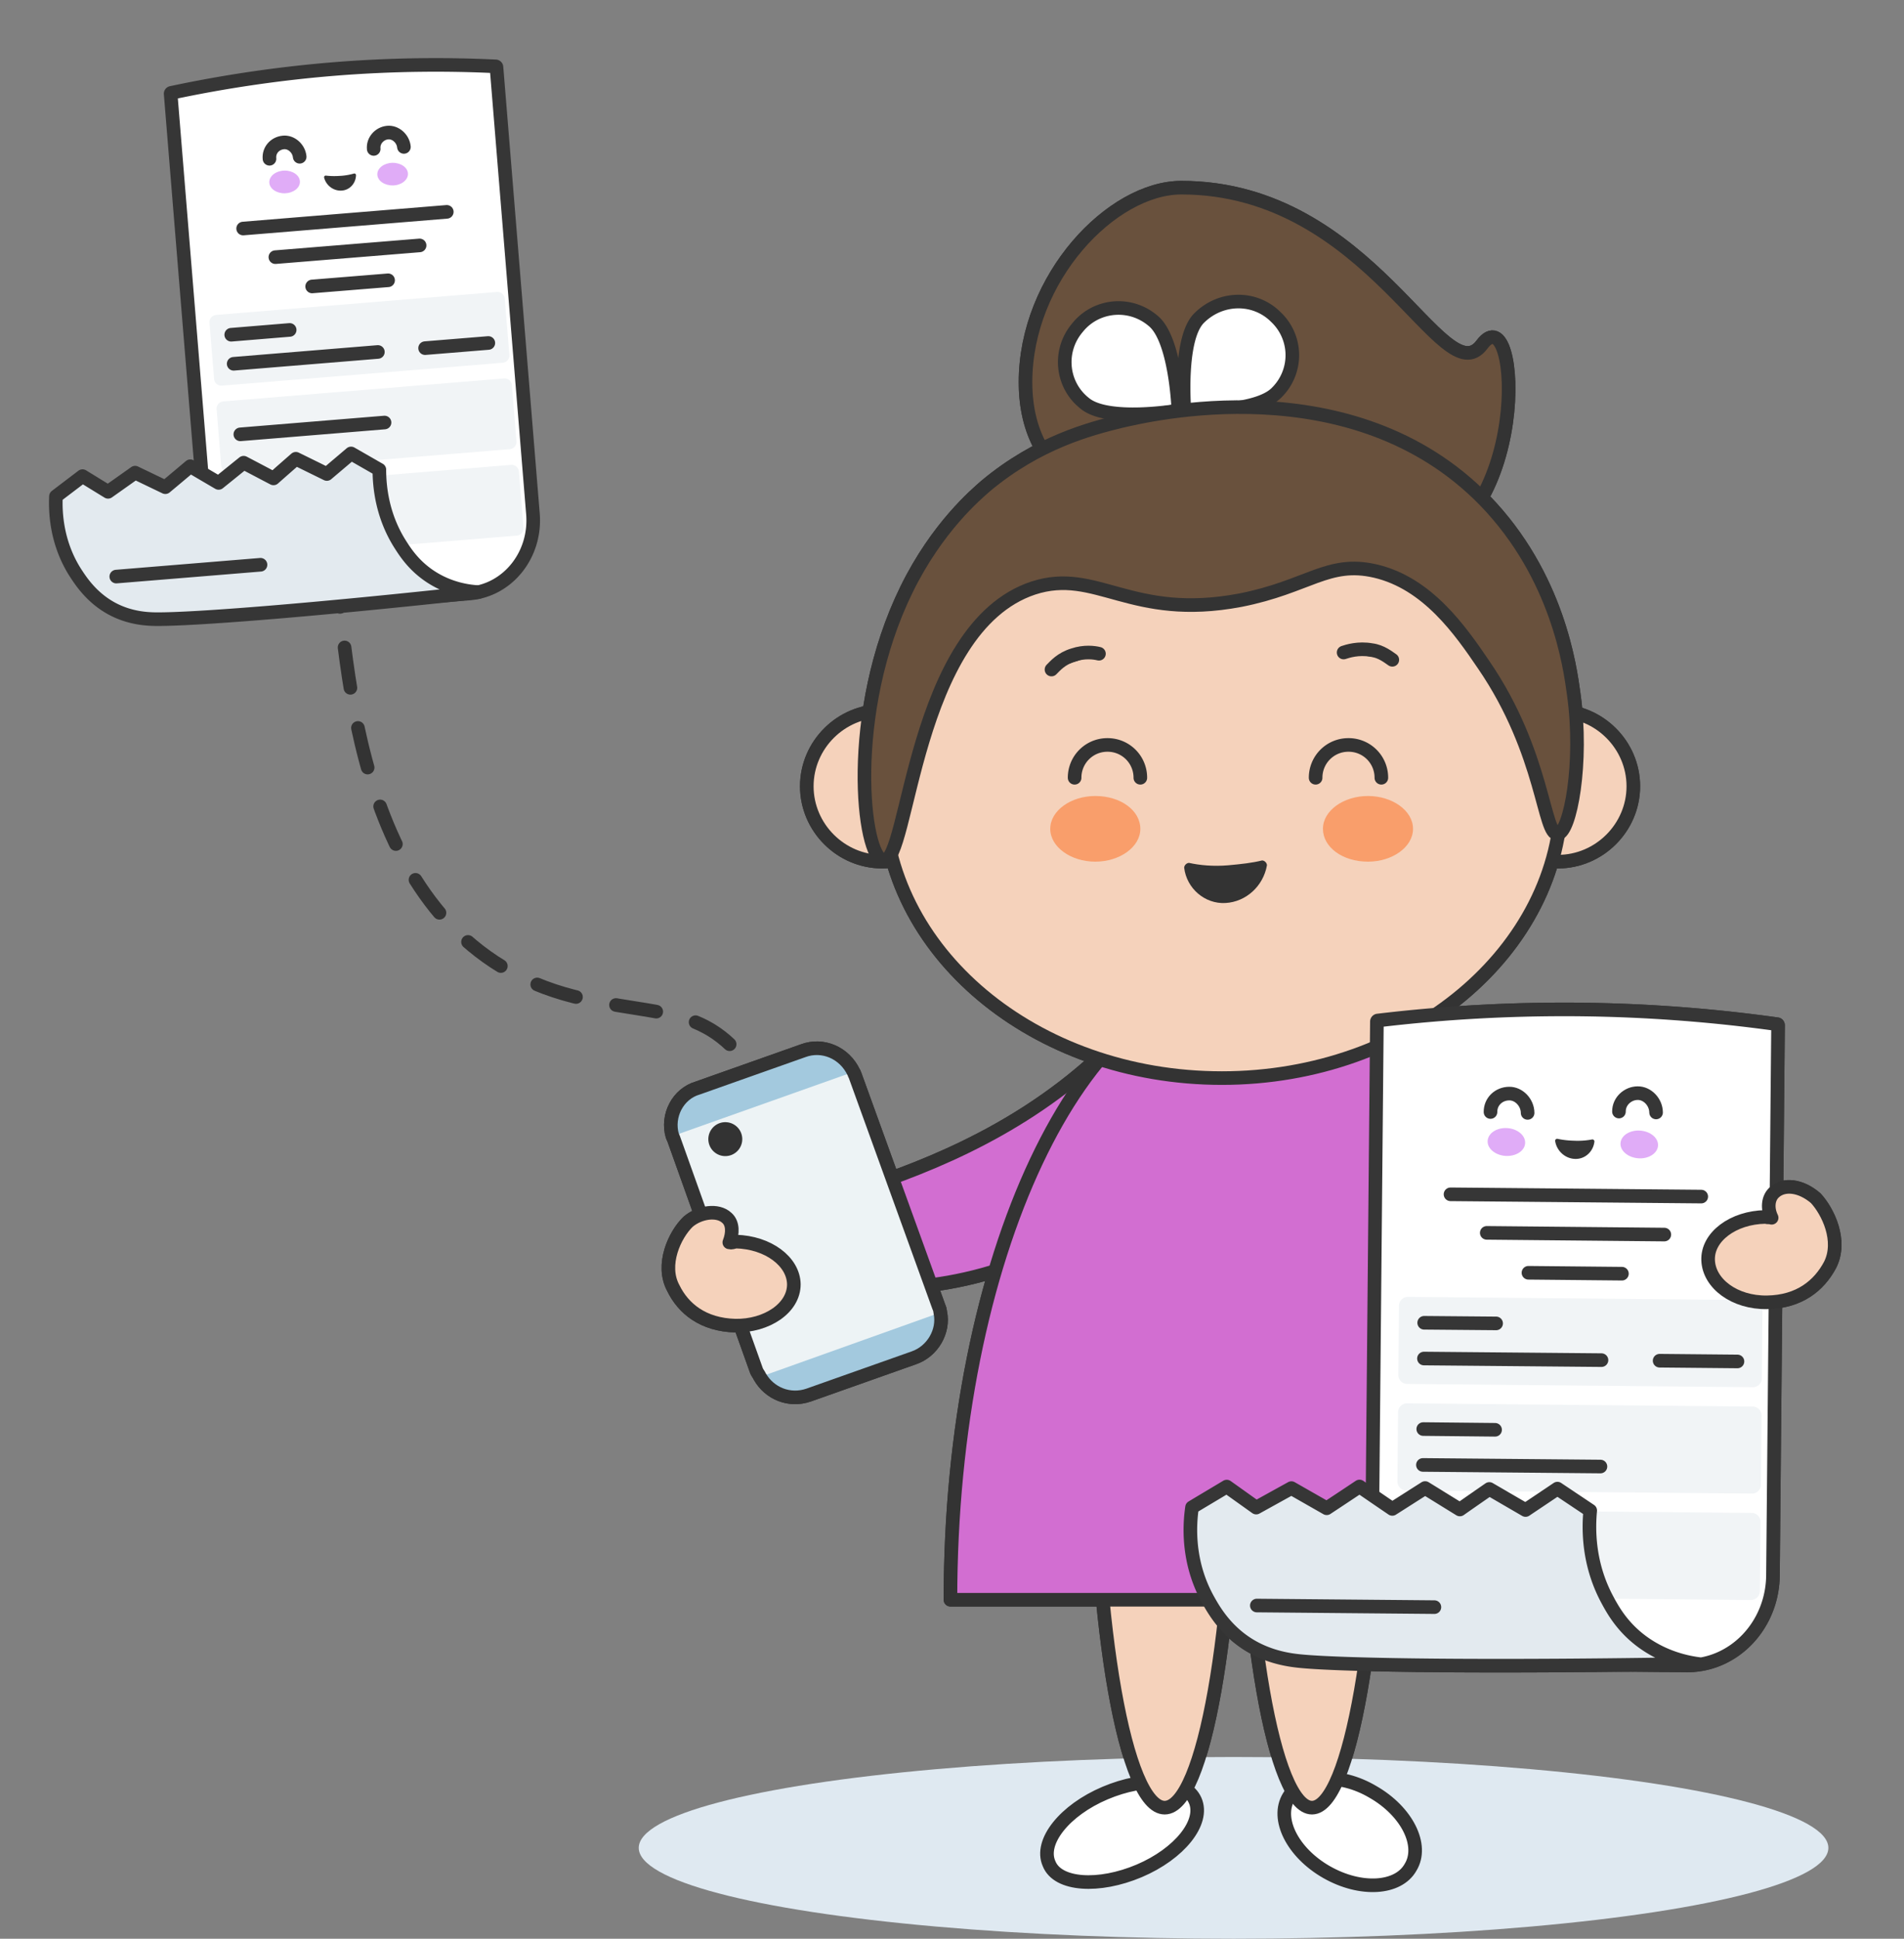 <svg xmlns="http://www.w3.org/2000/svg" width="280" height="285" fill="none"><rect width="100%" height="100%" fill="#808080" stroke="none"/><g clip-path="url(#a)"><path stroke="#333" stroke-dasharray="6 6" stroke-linecap="round" stroke-width="2" d="M114.164 163.283c-8.377-15.948-13.957-13.333-28.277-16.441-32.796-7.118-34.56-45.878-36.543-63.884"/><path fill="#fff" d="M69.032 87.246 31.47 90.311c-.074.01-.13-.05-.14-.123l-6.235-76.393c-.01-.073.046-.141.108-.147a189 189 0 0 1 23.63-3.48c8.814-.724 16.899-.755 24.053-.414.011-.004.05-.003.087.037a.13.13 0 0 1 .04.09l5.361 65.663c.494 6.01-3.69 11.242-9.34 11.702"/><path stroke="#363636" stroke-linecap="round" stroke-linejoin="round" stroke-miterlimit="10" stroke-width="2" d="M69.032 87.246 31.47 90.311c-.074.01-.13-.05-.14-.123l-6.235-76.393c-.01-.073.046-.141.108-.147a189 189 0 0 1 23.63-3.48c8.814-.724 16.899-.755 24.053-.414.011-.004.05-.003.087.037a.13.13 0 0 1 .04.09l5.361 65.663c.494 6.01-3.69 11.242-9.34 11.702M45.906 42.11l11.165-.906"/><path fill="#F1F4F6" d="M73.935 53.325 32.632 56.69a1.07 1.07 0 0 1-1.15-.974l-.673-8.27a1.07 1.07 0 0 1 .974-1.15l41.3-3.375a1.07 1.07 0 0 1 1.148.974l.674 8.27a1.07 1.07 0 0 1-.97 1.161"/><path stroke="#363636" stroke-linecap="round" stroke-linejoin="round" stroke-miterlimit="10" stroke-width="2" d="m62.514 51.178 9.3-.758M34.363 53.477l21.208-1.737"/><path fill="#F1F4F6" d="m74.978 66.027-41.3 3.376a1.07 1.07 0 0 1-1.149-.974l-.673-8.27a1.07 1.07 0 0 1 .974-1.15l41.3-3.375a1.07 1.07 0 0 1 1.148.974l.673 8.27a1.07 1.07 0 0 1-.973 1.15"/><path stroke="#363636" stroke-linecap="round" stroke-linejoin="round" stroke-miterlimit="10" stroke-width="2" d="m35.342 63.85 21.207-1.737"/><path fill="#F1F4F6" d="m76.01 78.733-41.3 3.375a1.07 1.07 0 0 1-1.15-.974l-.673-8.27c-.05-.583.39-1.1.974-1.15l41.3-3.375a1.07 1.07 0 0 1 1.148.974l.674 8.27c.05.583-.38 1.096-.974 1.15"/><path stroke="#363636" stroke-linecap="round" stroke-linejoin="round" stroke-miterlimit="10" stroke-width="2" d="m36.076 74.603 8.595-.696"/><path fill="#E3EAEF" d="M70.369 87.042c-1.396-.072-4.187-.418-6.993-2.236-2.507-1.63-3.79-3.63-4.604-4.923-2.587-4.15-2.982-8.37-2.983-10.838l-4.162-2.385c-1.182 1.009-2.367 2.006-3.56 3.019-1.525-.745-3.038-1.493-4.563-2.238-1.096.957-2.191 1.915-3.284 2.884-1.466-.763-2.925-1.54-4.391-2.303-1.228.985-2.451 1.981-3.679 2.966-1.392-.81-2.772-1.625-4.168-2.447a683 683 0 0 1-3.67 3.077l-4.442-2.134c-1.33.94-2.649 1.876-3.979 2.815-1.25-.764-2.505-1.54-3.756-2.305-1.3.995-2.605 1.977-3.906 2.971-.1 2.093-.012 6.774 2.901 11.283.837 1.285 2.519 3.84 5.697 5.417 2.456 1.212 4.76 1.338 6.088 1.354 5.502.055 23.35-1.346 47.454-3.977"/><path stroke="#363636" stroke-linecap="round" stroke-linejoin="round" stroke-miterlimit="10" stroke-width="2" d="M70.369 87.042c-1.396-.072-4.187-.418-6.993-2.236-2.507-1.63-3.79-3.63-4.604-4.923-2.587-4.15-2.982-8.37-2.983-10.838l-4.162-2.385c-1.182 1.009-2.367 2.006-3.56 3.019-1.525-.745-3.038-1.493-4.563-2.238-1.096.957-2.191 1.915-3.284 2.884-1.466-.763-2.925-1.54-4.391-2.303-1.228.985-2.451 1.981-3.679 2.966-1.392-.81-2.772-1.625-4.168-2.447a683 683 0 0 1-3.67 3.077l-4.442-2.134c-1.33.94-2.649 1.876-3.979 2.815-1.25-.764-2.505-1.54-3.756-2.305-1.3.995-2.605 1.977-3.906 2.971-.1 2.093-.012 6.774 2.901 11.283.837 1.285 2.519 3.84 5.697 5.417 2.456 1.212 4.76 1.338 6.088 1.354 5.502.055 23.35-1.346 47.454-3.977M17.102 84.759l21.207-1.737M34.006 49.208l8.591-.707"/><path fill="#E0ACF7" d="M59.994 25.553c-.014-.925-1.047-1.641-2.287-1.62-1.252.025-2.24.796-2.217 1.706.014.925 1.047 1.64 2.288 1.62 1.24-.022 2.227-.793 2.216-1.706"/><path stroke="#363636" stroke-linecap="round" stroke-linejoin="round" stroke-miterlimit="10" stroke-width="2" d="m35.756 33.595 29.949-2.452M40.496 37.802l21.211-1.725"/><path fill="#363636" d="M52.053 25.514c.15-.046.305.085.301.239-.035 1.22-.943 2.209-2.135 2.266-1.188.07-2.27-.772-2.553-1.907a.24.24 0 0 1 .266-.298c.568.07 1.237.094 1.986.045a9.3 9.3 0 0 0 2.135-.345"/><path fill="#E0ACF7" d="M44.104 26.7c-.015-.925-1.047-1.641-2.276-1.623-1.253.025-2.24.796-2.225 1.72.014.925 1.047 1.642 2.288 1.62 1.248-.036 2.239-.796 2.213-1.717"/><path stroke="#363636" stroke-linecap="round" stroke-miterlimit="10" stroke-width="2" d="M54.958 21.893c-.125-1.247.869-2.288 2.031-2.4 1.159-.124 2.288.869 2.41 2.104M39.63 23.341c-.125-1.248.784-2.275 2.031-2.4 1.159-.124 2.288.868 2.41 2.104"/><path fill="#fff" stroke="#333" stroke-linecap="round" stroke-linejoin="round" stroke-miterlimit="10" stroke-width="2" d="M154.272 273.956c-1.432-3.218 2.327-7.865 8.235-10.367s11.815-2.145 13.247 1.072-2.327 7.865-8.235 10.367-11.994 2.145-13.247-1.072M195.085 275.206c-5.012-2.86-7.519-7.865-5.549-11.082s7.518-3.575 12.351-.715c5.013 2.86 7.519 7.865 5.55 11.082-1.79 3.218-7.34 3.575-12.352.715"/><path fill="#F5D2BB" stroke="#333" stroke-linecap="round" stroke-linejoin="round" stroke-miterlimit="10" stroke-width="2" d="M203.141 207.104c0 32.353-4.655 58.629-10.204 58.629s-10.204-26.276-10.204-58.629zM181.66 207.104c0 32.353-4.654 58.629-10.383 58.629s-10.382-26.276-10.382-58.629z"/><path fill="#F9D379" stroke="#333" stroke-linecap="round" stroke-linejoin="round" stroke-miterlimit="10" stroke-width="2" d="M196.804 149.627c25.463 23.396 59.628 20.371 57.982 26.039-1.419 5.779-29.826 19.491-63.509-5.243z"/><path fill="#D26ED1" stroke="#333" stroke-linecap="round" stroke-linejoin="round" stroke-miterlimit="10" stroke-width="2" d="M165.698 151.277c-23.406 25.489-57.636 25.204-55.738 30.87s31.276 16.943 62.675-10.545z"/><path fill="#D26ED1" stroke="#333" stroke-linecap="round" stroke-linejoin="round" stroke-miterlimit="10" stroke-width="2" d="M139.771 235.167c0-50.228 19.334-91.161 42.963-91.161s42.963 40.754 42.963 91.161z"/><path fill="#F5D2BB" stroke="#333" stroke-linecap="round" stroke-linejoin="round" stroke-miterlimit="10" stroke-width="2" d="M229.097 126.668c-6.087 0-11.099-5.005-11.099-11.083 0-6.077 5.012-11.082 11.099-11.082 6.086 0 11.098 5.005 11.098 11.082s-5.012 11.083-11.098 11.083M129.745 126.668c-6.086 0-11.099-5.005-11.099-11.083 0-6.077 5.013-11.082 11.099-11.082s11.099 5.005 11.099 11.082-5.013 11.083-11.099 11.083"/><path fill="#F5D2BB" stroke="#333" stroke-linecap="round" stroke-linejoin="round" stroke-miterlimit="10" stroke-width="2" d="M179.692 158.484c-27.568 0-49.765-18.59-49.765-41.648s22.376-41.648 49.765-41.648 49.945 18.768 49.945 41.648-22.377 41.648-49.945 41.648"/><path fill="#F99E6B" d="M201.173 126.667c-3.759 0-6.623-2.145-6.623-4.826s3.043-4.826 6.623-4.826 6.624 2.145 6.624 4.826-3.043 4.826-6.624 4.826M161.074 126.667c-3.58 0-6.624-2.145-6.624-4.826s3.044-4.826 6.624-4.826c3.759 0 6.623 2.145 6.623 4.826s-3.043 4.826-6.623 4.826"/><path stroke="#333" stroke-linecap="round" stroke-linejoin="round" stroke-miterlimit="10" stroke-width="2" d="M167.697 114.335a4.81 4.81 0 0 0-4.833-4.826 4.81 4.81 0 0 0-4.833 4.826M203.141 114.335a4.81 4.81 0 0 0-4.834-4.826 4.81 4.81 0 0 0-4.833 4.826"/><path fill="#69513D" stroke="#333" stroke-linecap="round" stroke-linejoin="round" stroke-miterlimit="10" stroke-width="2" d="M164.416 73.884s-13.605-2.145-13.605-17.696c0-15.373 12.709-28.6 22.913-28.6 27.926 0 38.488 30.745 44.216 23.058 5.729-7.686 7.519 27.885-11.277 31.103-18.797 3.038-32.581-2.145-42.247-7.865"/><path fill="#fff" stroke="#333" stroke-linecap="round" stroke-linejoin="round" stroke-miterlimit="10" stroke-width="2" d="M187.609 46.587a7.71 7.71 0 0 1 .179 11.083c-3.043 3.217-13.605 2.68-13.605 2.68s-.895-10.545 2.149-13.584c3.222-3.218 8.234-3.218 11.277-.179M158.431 48.196c2.685-3.396 7.698-3.932 11.099-1.072 3.401 2.681 3.759 13.227 3.759 13.227s-10.383 1.788-13.784-1.072c-3.401-2.682-3.938-7.686-1.074-11.083"/><path fill="#69513D" stroke="#333" stroke-linecap="round" stroke-linejoin="round" stroke-miterlimit="10" stroke-width="2" d="M218.178 97.71c-3.401-5.005-8.234-11.976-15.932-13.764-6.981-1.608-9.846 2.324-19.87 4.29-16.112 3.04-21.124-4.826-30.433-1.787-17.722 5.899-18.259 40.576-22.018 40.039-3.043-.357-5.55-21.628 3.401-39.86 4.475-9.117 10.204-13.943 11.636-15.194 7.697-6.435 15.395-8.401 19.691-9.474 3.939-.893 34.192-8.4 53.704 11.619 10.741 11.082 12.531 24.489 13.068 28.421 1.432 10.189-.537 20.377-2.327 20.556-2.148.358-1.969-11.797-10.92-24.846"/><path fill="#333" d="M174.86 126.847c-.358 0-.716.357-.716.715.358 3.038 3.043 5.362 6.086 5.183 3.043-.178 5.549-2.502 6.086-5.541 0-.357-.358-.715-.716-.715-1.432.358-3.043.537-5.012.715-2.148.179-4.117 0-5.728-.357M204.752 96.995c-.537-.358-1.611-1.252-3.043-1.43-1.969-.358-3.581.178-4.118.357"/><path stroke="#333" stroke-linecap="round" stroke-linejoin="round" stroke-miterlimit="10" stroke-width="2" d="M204.752 96.995c-.537-.358-1.611-1.252-3.043-1.43-1.969-.358-3.581.178-4.118.357"/><path fill="#333" d="M161.611 96.102c-.716-.18-2.148-.358-3.759.178-1.79.537-2.685 1.61-3.222 2.145"/><path stroke="#333" stroke-linecap="round" stroke-linejoin="round" stroke-miterlimit="10" stroke-width="2" d="M161.611 96.102c-.716-.18-2.148-.358-3.759.178-1.79.537-2.685 1.61-3.222 2.145"/><path fill="#A3C9DE" d="M138.056 192.087c.169.361.198.611.227.862.571 2.723-1.111 5.707-3.915 6.667l-15.466 5.471c-2.805.959-5.731-.222-7.163-2.719-.169-.361-.308-.471-.477-.832L99.04 167.327c-.14-.11-.03-.25-.169-.36-.85-2.945.803-6.179 3.747-7.028l15.466-5.472c2.915-1.098 6.121.304 7.471 3.191.14.11.029.25.169.36z"/><path fill="#EDF3F5" d="M138.055 192.087c.169.361.198.611.227.861l-26.294 9.391c-.169-.361-.309-.471-.477-.832l-12.222-34.209c-.14-.11-.03-.25-.169-.361l26.544-9.419c.14.11.03.25.169.361z"/><path fill="#333" d="M108.618 169.006a2.494 2.494 0 1 0-3.912-3.096 2.494 2.494 0 0 0 3.912 3.096"/><path stroke="#333" stroke-linecap="round" stroke-linejoin="round" stroke-miterlimit="10" stroke-width="2" d="M138.056 192.087c.169.361.198.611.227.862.571 2.723-1.111 5.707-3.915 6.667l-15.466 5.471c-2.805.959-5.731-.222-7.163-2.719-.169-.361-.308-.471-.477-.832L99.04 167.327c-.14-.11-.03-.25-.169-.36-.85-2.945.803-6.179 3.747-7.028l15.466-5.472c2.915-1.098 6.121.304 7.471 3.191.14.11.029.25.169.36z"/><path fill="#F5D2BB" stroke="#333" stroke-linecap="round" stroke-linejoin="round" stroke-miterlimit="10" stroke-width="2" d="M106.895 179.036c.904.789.89 2.263.357 3.603.346.089.564-.039.956-.122 4.774.127 8.48 2.934 8.535 6.273.01 3.513-4.009 6.167-8.61 6.085-4.773-.127-7.659-2.537-9.106-5.498-1.878-3.441.205-7.89 2.176-9.782 1.663-1.417 4.359-1.827 5.692-.559"/><path fill="#fff" d="m248.014 244.829-46.244-.43c-.091.003-.153-.075-.157-.166l.872-94.047c-.003-.091.072-.168.148-.168a231 231 0 0 1 29.263-1.626c10.852.095 20.735.955 29.44 2.168.015-.003.061.002.103.054a.16.16 0 0 1 .039.114l-.748 80.839c-.065 7.398-5.76 13.327-12.716 13.262"/><path stroke="#363636" stroke-linecap="round" stroke-linejoin="round" stroke-miterlimit="10" stroke-width="2" d="m248.014 244.829-46.244-.43c-.091.003-.153-.075-.157-.166l.872-94.047c-.003-.091.072-.168.148-.168a231 231 0 0 1 29.263-1.626c10.852.095 20.735.955 29.44 2.168.015-.003.061.002.103.054a.16.16 0 0 1 .039.114l-.748 80.839c-.065 7.398-5.76 13.327-12.716 13.262M224.773 187.103l13.745.134"/><path fill="#F1F4F6" d="m257.778 203.924-50.847-.48c-.718-.004-1.3-.6-1.296-1.318l.096-10.182c.004-.717.6-1.299 1.318-1.296l50.844.466c.718.004 1.3.6 1.296 1.318l-.096 10.181a1.31 1.31 0 0 1-1.315 1.311"/><path stroke="#363636" stroke-linecap="round" stroke-linejoin="round" stroke-miterlimit="10" stroke-width="2" d="m244.061 200.03 11.45.108M209.404 199.709l26.109.235"/><path fill="#F1F4F6" d="m257.64 219.561-50.844-.466a1.31 1.31 0 0 1-1.296-1.318l.097-10.181a1.31 1.31 0 0 1 1.317-1.296l50.844.466a1.31 1.31 0 0 1 1.296 1.317l-.096 10.182a1.313 1.313 0 0 1-1.318 1.296"/><path stroke="#363636" stroke-linecap="round" stroke-linejoin="round" stroke-miterlimit="10" stroke-width="2" d="m209.252 215.351 26.109.235"/><path fill="#F1F4F6" d="m257.486 235.202-50.844-.465c-.718-.004-1.3-.6-1.296-1.318l.096-10.182c.004-.718.6-1.299 1.318-1.296l50.844.466c.718.004 1.3.6 1.296 1.318l-.096 10.181a1.304 1.304 0 0 1-1.318 1.296"/><path stroke="#363636" stroke-linecap="round" stroke-linejoin="round" stroke-miterlimit="10" stroke-width="2" d="m209.148 225.717 10.581.105M209.301 210.076l10.565.109"/><path fill="#E3EAEF" d="M249.671 244.593c-1.698-.231-5.07-.931-8.297-3.349-2.883-2.166-4.229-4.636-5.08-6.23-2.7-5.114-2.713-10.078-2.439-12.957l-4.822-3.223c-1.556 1.051-3.115 2.089-4.686 3.143-1.781-1.03-3.547-2.063-5.327-3.094-1.446 1-2.891 2.001-4.333 3.015-1.708-1.045-3.404-2.107-5.111-3.151-1.609 1.018-3.216 2.05-4.825 3.068-1.611-1.093-3.208-2.189-4.822-3.296a875 875 0 0 1-4.826 3.2l-5.192-2.96c-1.73.954-3.445 1.906-5.175 2.861-1.443-1.025-2.89-2.063-4.334-3.087-1.7 1.022-3.403 2.029-5.103 3.051-.356 2.429-.767 7.899 2.291 13.467.88 1.587 2.651 4.745 6.36 6.922 2.866 1.674 5.667 2.065 7.289 2.224 6.717.649 28.684.908 58.432.396"/><path stroke="#363636" stroke-linecap="round" stroke-linejoin="round" stroke-miterlimit="10" stroke-width="2" d="M249.671 244.593c-1.698-.231-5.07-.931-8.297-3.349-2.883-2.166-4.229-4.637-5.08-6.23-2.7-5.114-2.713-10.078-2.439-12.957l-4.822-3.223c-1.556 1.051-3.115 2.089-4.686 3.143-1.781-1.03-3.547-2.063-5.327-3.094-1.446 1-2.891 2.001-4.333 3.015-1.708-1.045-3.404-2.107-5.111-3.151-1.609 1.018-3.216 2.05-4.825 3.068-1.611-1.093-3.208-2.189-4.822-3.296a875 875 0 0 1-4.826 3.2l-5.192-2.96c-1.73.954-3.445 1.906-5.175 2.861-1.443-1.025-2.89-2.063-4.334-3.087-1.7 1.022-3.403 2.029-5.103 3.051-.356 2.429-.767 7.899 2.291 13.467.88 1.587 2.651 4.745 6.36 6.922 2.866 1.674 5.667 2.065 7.289 2.224 6.717.649 28.684.908 58.432.396M184.83 236.019l26.109.235M209.439 194.454l10.578.091"/><path fill="#E0ACF7" d="M243.826 168.435c.085-1.131-1.097-2.121-2.616-2.233-1.533-.109-2.825.724-2.898 1.838-.086 1.132 1.097 2.122 2.615 2.234 1.519.111 2.81-.722 2.899-1.839"/><path stroke="#363636" stroke-linecap="round" stroke-linejoin="round" stroke-miterlimit="10" stroke-width="2" d="m213.312 175.568 36.872.334M218.641 181.236l26.112.25"/><path fill="#363636" d="M234.129 167.505c.19-.039.364.138.342.326-.179 1.487-1.398 2.594-2.861 2.532-1.459-.048-2.689-1.196-2.908-2.615a.294.294 0 0 1 .358-.334c.687.148 1.502.253 2.422.275a11.4 11.4 0 0 0 2.647-.184"/><path fill="#E0ACF7" d="M224.282 168.071c.086-1.132-1.096-2.122-2.6-2.237-1.533-.108-2.825.725-2.91 1.856-.086 1.132 1.097 2.122 2.615 2.234 1.53.094 2.825-.725 2.895-1.853"/><path stroke="#363636" stroke-linecap="round" stroke-miterlimit="10" stroke-width="2" d="M238.082 163.403c-.014-1.538 1.316-2.699 2.748-2.707 1.43-.022 2.7 1.316 2.711 2.839m-24.35-.066c-.014-1.538 1.211-2.693 2.749-2.708 1.429-.022 2.699 1.316 2.71 2.84"/><path fill="#F5D2BB" stroke="#333" stroke-linecap="round" stroke-linejoin="round" stroke-miterlimit="10" stroke-width="2" d="M260.853 175.345c-.857.84-.984 2.309-.317 3.672-.338-.117-.566-.006-.904-.122-4.756.07-8.575 2.918-8.437 6.367.138 3.45 3.906 6.254 8.662 6.184s7.665-2.473 9.278-5.511c1.787-3.545-.325-7.861-2.119-9.799-2.19-1.885-4.735-2.191-6.163-.791"/><ellipse cx="181.405" cy="271.643" fill="#DFE9F1" rx="87.472" ry="13.358"/><path fill="#fff" stroke="#333" stroke-linecap="round" stroke-linejoin="round" stroke-miterlimit="10" stroke-width="2" d="M154.272 273.956c-1.432-3.218 2.327-7.865 8.235-10.367s11.815-2.145 13.247 1.072-2.327 7.865-8.235 10.367-11.994 2.145-13.247-1.072M195.085 275.206c-5.012-2.86-7.519-7.865-5.549-11.082s7.518-3.575 12.351-.715c5.013 2.86 7.519 7.865 5.55 11.082-1.79 3.218-7.34 3.575-12.352.715"/><path fill="#F5D2BB" stroke="#333" stroke-linecap="round" stroke-linejoin="round" stroke-miterlimit="10" stroke-width="2" d="M203.141 207.104c0 32.353-4.655 58.629-10.204 58.629s-10.204-26.276-10.204-58.629zM181.66 207.104c0 32.353-4.654 58.629-10.383 58.629s-10.382-26.276-10.382-58.629z"/><path fill="#F9D379" stroke="#333" stroke-linecap="round" stroke-linejoin="round" stroke-miterlimit="10" stroke-width="2" d="M196.804 149.627c25.463 23.396 59.628 20.371 57.982 26.039-1.419 5.779-29.826 19.491-63.509-5.243z"/><path fill="#D26ED1" stroke="#333" stroke-linecap="round" stroke-linejoin="round" stroke-miterlimit="10" stroke-width="2" d="M165.698 151.277c-23.406 25.489-57.636 25.204-55.738 30.87s31.276 16.943 62.675-10.545z"/><path fill="#D26ED1" stroke="#333" stroke-linecap="round" stroke-linejoin="round" stroke-miterlimit="10" stroke-width="2" d="M139.771 235.167c0-50.228 19.334-91.161 42.963-91.161s42.963 40.754 42.963 91.161z"/><path fill="#F5D2BB" stroke="#333" stroke-linecap="round" stroke-linejoin="round" stroke-miterlimit="10" stroke-width="2" d="M229.097 126.668c-6.087 0-11.099-5.005-11.099-11.083 0-6.077 5.012-11.082 11.099-11.082 6.086 0 11.098 5.005 11.098 11.082s-5.012 11.083-11.098 11.083M129.745 126.668c-6.086 0-11.099-5.005-11.099-11.083 0-6.077 5.013-11.082 11.099-11.082s11.099 5.005 11.099 11.082-5.013 11.083-11.099 11.083"/><path fill="#F5D2BB" stroke="#333" stroke-linecap="round" stroke-linejoin="round" stroke-miterlimit="10" stroke-width="2" d="M179.692 158.484c-27.568 0-49.765-18.59-49.765-41.648s22.376-41.648 49.765-41.648 49.945 18.768 49.945 41.648-22.377 41.648-49.945 41.648"/><path fill="#F99E6B" d="M201.173 126.667c-3.759 0-6.623-2.145-6.623-4.826s3.043-4.826 6.623-4.826 6.624 2.145 6.624 4.826-3.043 4.826-6.624 4.826M161.074 126.667c-3.58 0-6.624-2.145-6.624-4.826s3.044-4.826 6.624-4.826c3.759 0 6.623 2.145 6.623 4.826s-3.043 4.826-6.623 4.826"/><path stroke="#333" stroke-linecap="round" stroke-linejoin="round" stroke-miterlimit="10" stroke-width="2" d="M167.697 114.335a4.81 4.81 0 0 0-4.833-4.826 4.81 4.81 0 0 0-4.833 4.826M203.141 114.335a4.81 4.81 0 0 0-4.834-4.826 4.81 4.81 0 0 0-4.833 4.826"/><path fill="#69513D" stroke="#333" stroke-linecap="round" stroke-linejoin="round" stroke-miterlimit="10" stroke-width="2" d="M164.416 73.884s-13.605-2.145-13.605-17.696c0-15.373 12.709-28.6 22.913-28.6 27.926 0 38.488 30.745 44.216 23.058 5.729-7.686 7.519 27.885-11.277 31.103-18.797 3.038-32.581-2.145-42.247-7.865"/><path fill="#fff" stroke="#333" stroke-linecap="round" stroke-linejoin="round" stroke-miterlimit="10" stroke-width="2" d="M187.609 46.587a7.71 7.71 0 0 1 .179 11.083c-3.043 3.217-13.605 2.68-13.605 2.68s-.895-10.545 2.149-13.584c3.222-3.218 8.234-3.218 11.277-.179M158.431 48.196c2.685-3.396 7.698-3.932 11.099-1.072 3.401 2.681 3.759 13.227 3.759 13.227s-10.383 1.788-13.784-1.072c-3.401-2.682-3.938-7.686-1.074-11.083"/><path fill="#69513D" stroke="#333" stroke-linecap="round" stroke-linejoin="round" stroke-miterlimit="10" stroke-width="2" d="M218.178 97.71c-3.401-5.005-8.234-11.976-15.932-13.764-6.981-1.608-9.846 2.324-19.87 4.29-16.112 3.04-21.124-4.826-30.433-1.787-17.722 5.899-18.259 40.576-22.018 40.039-3.043-.357-5.55-21.628 3.401-39.86 4.475-9.117 10.204-13.943 11.636-15.194 7.697-6.435 15.395-8.401 19.691-9.474 3.939-.893 34.192-8.4 53.704 11.619 10.741 11.082 12.531 24.489 13.068 28.421 1.432 10.189-.537 20.377-2.327 20.556-2.148.358-1.969-11.797-10.92-24.846"/><path fill="#333" d="M174.86 126.847c-.358 0-.716.357-.716.715.358 3.038 3.043 5.362 6.086 5.183 3.043-.178 5.549-2.502 6.086-5.541 0-.357-.358-.715-.716-.715-1.432.358-3.043.537-5.012.715-2.148.179-4.117 0-5.728-.357M204.752 96.995c-.537-.358-1.611-1.252-3.043-1.43-1.969-.358-3.581.178-4.118.357"/><path stroke="#333" stroke-linecap="round" stroke-linejoin="round" stroke-miterlimit="10" stroke-width="2" d="M204.752 96.995c-.537-.358-1.611-1.252-3.043-1.43-1.969-.358-3.581.178-4.118.357"/><path fill="#333" d="M161.611 96.102c-.716-.18-2.148-.358-3.759.178-1.79.537-2.685 1.61-3.222 2.145"/><path stroke="#333" stroke-linecap="round" stroke-linejoin="round" stroke-miterlimit="10" stroke-width="2" d="M161.611 96.102c-.716-.18-2.148-.358-3.759.178-1.79.537-2.685 1.61-3.222 2.145"/><path fill="#A3C9DE" d="M138.056 192.087c.169.361.198.611.227.862.571 2.723-1.111 5.707-3.915 6.667l-15.466 5.471c-2.805.959-5.731-.222-7.163-2.719-.169-.361-.308-.471-.477-.832L99.04 167.327c-.14-.11-.03-.25-.169-.36-.85-2.945.803-6.179 3.747-7.028l15.466-5.472c2.915-1.098 6.121.304 7.471 3.191.14.11.029.25.169.36z"/><path fill="#EDF3F5" d="M138.055 192.087c.169.361.198.611.227.861l-26.294 9.391c-.169-.361-.309-.471-.477-.832l-12.222-34.209c-.14-.11-.03-.25-.169-.361l26.544-9.419c.14.11.03.25.169.361z"/><path fill="#333" d="M108.618 169.006a2.494 2.494 0 1 0-3.912-3.096 2.494 2.494 0 0 0 3.912 3.096"/><path stroke="#333" stroke-linecap="round" stroke-linejoin="round" stroke-miterlimit="10" stroke-width="2" d="M138.056 192.087c.169.361.198.611.227.862.571 2.723-1.111 5.707-3.915 6.667l-15.466 5.471c-2.805.959-5.731-.222-7.163-2.719-.169-.361-.308-.471-.477-.832L99.04 167.327c-.14-.11-.03-.25-.169-.36-.85-2.945.803-6.179 3.747-7.028l15.466-5.472c2.915-1.098 6.121.304 7.471 3.191.14.11.029.25.169.36z"/><path fill="#F5D2BB" stroke="#333" stroke-linecap="round" stroke-linejoin="round" stroke-miterlimit="10" stroke-width="2" d="M106.895 179.036c.904.789.89 2.263.357 3.603.346.089.564-.039.956-.122 4.774.127 8.48 2.934 8.535 6.273.01 3.513-4.009 6.167-8.61 6.085-4.773-.127-7.659-2.537-9.106-5.498-1.878-3.441.205-7.89 2.176-9.782 1.663-1.417 4.359-1.827 5.692-.559"/><path fill="#fff" d="m248.014 244.829-46.244-.43c-.091.003-.153-.075-.157-.166l.872-94.047c-.003-.091.072-.168.148-.168a231 231 0 0 1 29.263-1.626c10.852.095 20.735.955 29.44 2.168.015-.003.061.002.103.054a.16.16 0 0 1 .039.114l-.748 80.839c-.065 7.398-5.76 13.327-12.716 13.262"/><path stroke="#363636" stroke-linecap="round" stroke-linejoin="round" stroke-miterlimit="10" stroke-width="2" d="m248.014 244.829-46.244-.43c-.091.003-.153-.075-.157-.166l.872-94.047c-.003-.091.072-.168.148-.168a231 231 0 0 1 29.263-1.626c10.852.095 20.735.955 29.44 2.168.015-.003.061.002.103.054a.16.16 0 0 1 .039.114l-.748 80.839c-.065 7.398-5.76 13.327-12.716 13.262M224.773 187.103l13.745.134"/><path fill="#F1F4F6" d="m257.778 203.924-50.847-.48c-.718-.004-1.3-.6-1.296-1.318l.096-10.182c.004-.717.6-1.299 1.318-1.296l50.844.466c.718.004 1.3.6 1.296 1.318l-.096 10.181a1.31 1.31 0 0 1-1.315 1.311"/><path stroke="#363636" stroke-linecap="round" stroke-linejoin="round" stroke-miterlimit="10" stroke-width="2" d="m244.061 200.03 11.45.108M209.404 199.709l26.109.235"/><path fill="#F1F4F6" d="m257.64 219.561-50.844-.466a1.31 1.31 0 0 1-1.296-1.318l.097-10.181a1.31 1.31 0 0 1 1.317-1.296l50.844.466a1.31 1.31 0 0 1 1.296 1.317l-.096 10.182a1.313 1.313 0 0 1-1.318 1.296"/><path stroke="#363636" stroke-linecap="round" stroke-linejoin="round" stroke-miterlimit="10" stroke-width="2" d="m209.252 215.351 26.109.235"/><path fill="#F1F4F6" d="m257.486 235.202-50.844-.465c-.718-.004-1.3-.6-1.296-1.318l.096-10.182c.004-.718.6-1.299 1.318-1.296l50.844.466c.718.004 1.3.6 1.296 1.318l-.096 10.181a1.304 1.304 0 0 1-1.318 1.296"/><path stroke="#363636" stroke-linecap="round" stroke-linejoin="round" stroke-miterlimit="10" stroke-width="2" d="m209.148 225.717 10.581.105M209.301 210.076l10.565.109"/><path fill="#E3EAEF" d="M249.671 244.593c-1.698-.231-5.07-.931-8.297-3.349-2.883-2.166-4.229-4.636-5.08-6.23-2.7-5.114-2.713-10.078-2.439-12.957l-4.822-3.223c-1.556 1.051-3.115 2.089-4.686 3.143-1.781-1.03-3.547-2.063-5.327-3.094-1.446 1-2.891 2.001-4.333 3.015-1.708-1.045-3.404-2.107-5.111-3.151-1.609 1.018-3.216 2.05-4.825 3.068-1.611-1.093-3.208-2.189-4.822-3.296a875 875 0 0 1-4.826 3.2l-5.192-2.96c-1.73.954-3.445 1.906-5.175 2.861-1.443-1.025-2.89-2.063-4.334-3.087-1.7 1.022-3.403 2.029-5.103 3.051-.356 2.429-.767 7.899 2.291 13.467.88 1.587 2.651 4.745 6.36 6.922 2.866 1.674 5.667 2.065 7.289 2.224 6.717.649 28.684.908 58.432.396"/><path stroke="#363636" stroke-linecap="round" stroke-linejoin="round" stroke-miterlimit="10" stroke-width="2" d="M249.671 244.593c-1.698-.231-5.07-.931-8.297-3.349-2.883-2.166-4.229-4.637-5.08-6.23-2.7-5.114-2.713-10.078-2.439-12.957l-4.822-3.223c-1.556 1.051-3.115 2.089-4.686 3.143-1.781-1.03-3.547-2.063-5.327-3.094-1.446 1-2.891 2.001-4.333 3.015-1.708-1.045-3.404-2.107-5.111-3.151-1.609 1.018-3.216 2.05-4.825 3.068-1.611-1.093-3.208-2.189-4.822-3.296a875 875 0 0 1-4.826 3.2l-5.192-2.96c-1.73.954-3.445 1.906-5.175 2.861-1.443-1.025-2.89-2.063-4.334-3.087-1.7 1.022-3.403 2.029-5.103 3.051-.356 2.429-.767 7.899 2.291 13.467.88 1.587 2.651 4.745 6.36 6.922 2.866 1.674 5.667 2.065 7.289 2.224 6.717.649 28.684.908 58.432.396M184.83 236.019l26.109.235M209.439 194.454l10.578.091"/><path fill="#E0ACF7" d="M243.826 168.435c.085-1.131-1.097-2.121-2.616-2.233-1.533-.109-2.825.724-2.898 1.838-.086 1.132 1.097 2.122 2.615 2.234 1.519.111 2.81-.722 2.899-1.839"/><path stroke="#363636" stroke-linecap="round" stroke-linejoin="round" stroke-miterlimit="10" stroke-width="2" d="m213.312 175.568 36.872.334M218.641 181.236l26.112.25"/><path fill="#363636" d="M234.129 167.505c.19-.039.364.138.342.326-.179 1.487-1.398 2.594-2.861 2.532-1.459-.048-2.689-1.196-2.908-2.615a.294.294 0 0 1 .358-.334c.687.148 1.502.253 2.422.275a11.4 11.4 0 0 0 2.647-.184"/><path fill="#E0ACF7" d="M224.282 168.071c.086-1.132-1.096-2.122-2.6-2.237-1.533-.108-2.825.725-2.91 1.856-.086 1.132 1.097 2.122 2.615 2.234 1.53.094 2.825-.725 2.895-1.853"/><path stroke="#363636" stroke-linecap="round" stroke-miterlimit="10" stroke-width="2" d="M238.082 163.403c-.014-1.538 1.316-2.699 2.748-2.707 1.43-.022 2.7 1.316 2.711 2.839m-24.35-.066c-.014-1.538 1.211-2.693 2.749-2.708 1.429-.022 2.699 1.316 2.71 2.84"/><path fill="#F5D2BB" stroke="#333" stroke-linecap="round" stroke-linejoin="round" stroke-miterlimit="10" stroke-width="2" d="M260.853 175.345c-.857.84-.984 2.309-.317 3.672-.338-.117-.566-.006-.904-.122-4.756.07-8.575 2.918-8.437 6.367.138 3.45 3.906 6.254 8.662 6.184s7.665-2.473 9.278-5.511c1.787-3.545-.325-7.861-2.119-9.799-2.19-1.885-4.735-2.191-6.163-.791"/></g><defs><clipPath id="a"><path fill="#fff" d="M0 0h280v285H0z"/></clipPath></defs></svg>